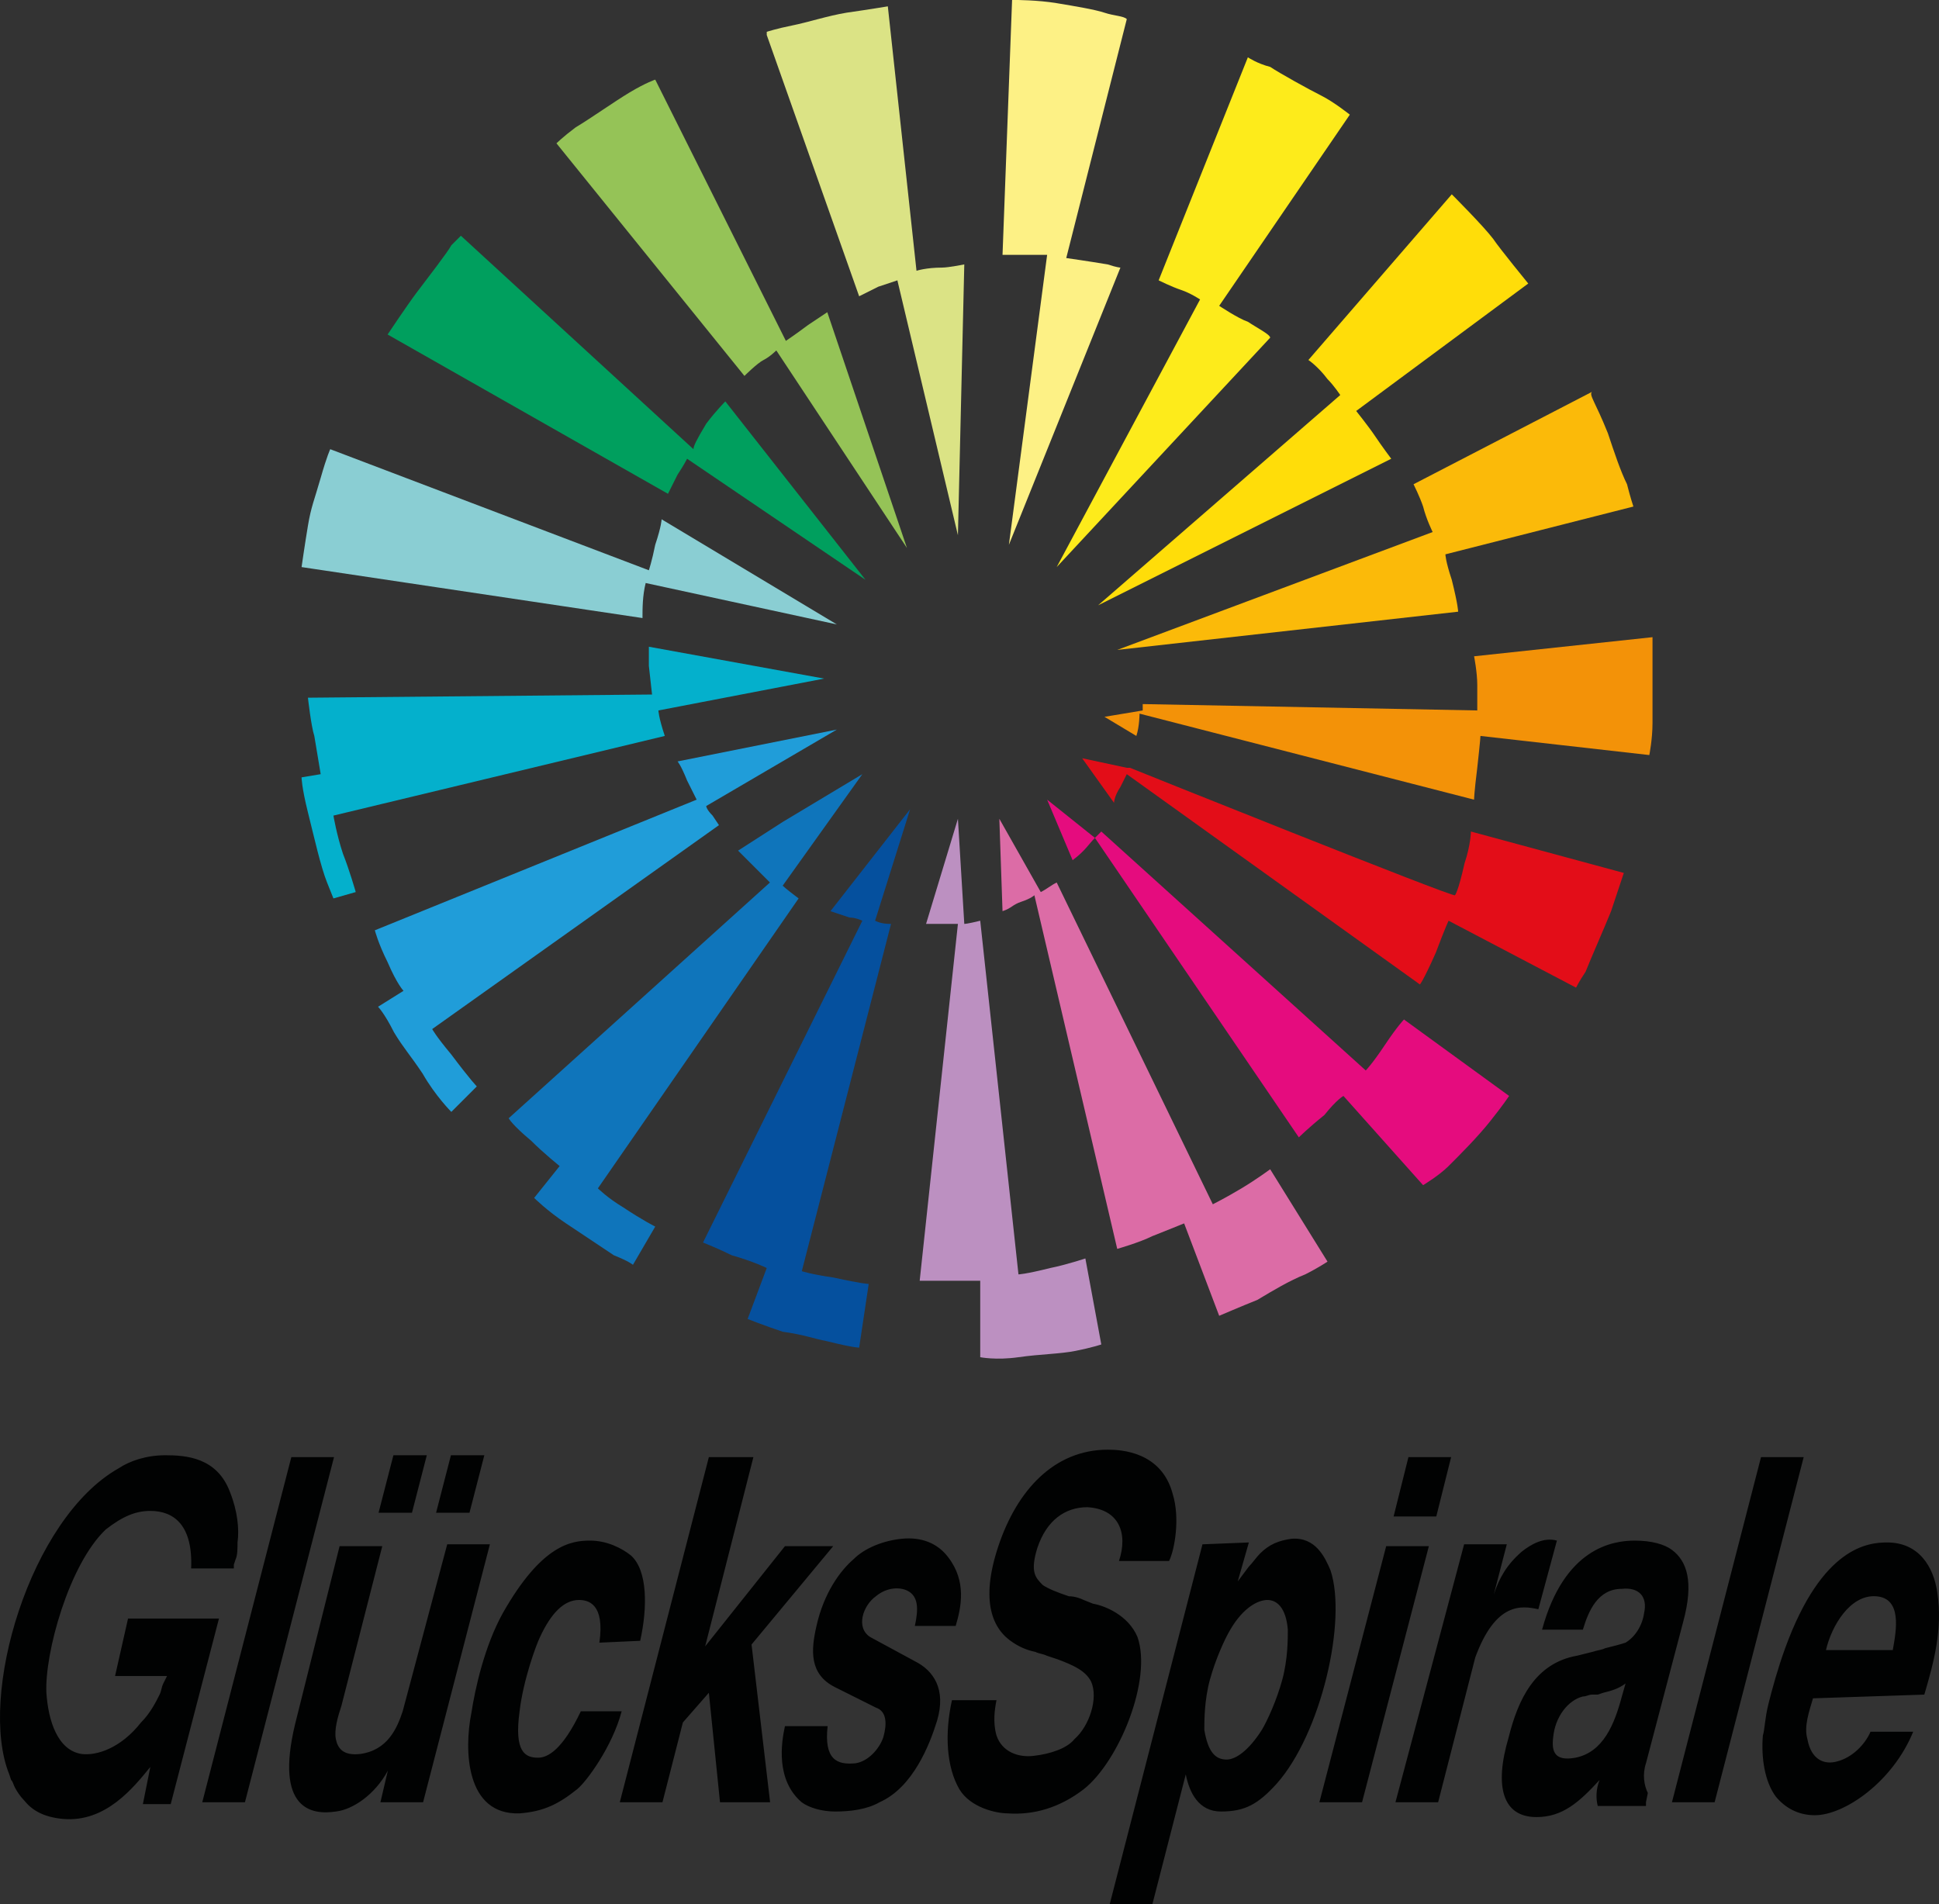 <?xml version="1.0" encoding="utf-8"?>
<svg viewBox="197.755 33.067 104.491 102.626" xmlns="http://www.w3.org/2000/svg">
  <rect x="197.755" y="33.067" width="104.491" height="102.626" fill="#333333" stroke="none"/>
  <path class="st0" d="M 266.055 119.293 C 266.555 119.293 267.055 119.693 267.155 120.893 C 267.155 121.393 267.155 122.493 266.855 123.593 C 266.555 124.693 266.055 125.793 265.755 126.293 C 265.055 127.393 264.355 127.893 263.855 127.893 C 263.255 127.893 262.855 127.493 262.655 126.293 C 262.655 125.793 262.655 124.693 262.955 123.593 C 263.255 122.493 263.755 121.393 264.055 120.893 C 264.755 119.693 265.555 119.293 266.055 119.293 L 266.055 119.293 Z M 222.055 111.493 L 221.255 114.593 L 223.055 114.593 L 223.855 111.493 L 222.055 111.493 Z M 218.155 114.593 L 219.955 114.593 L 220.755 111.493 L 218.955 111.493 L 218.155 114.593 L 218.155 114.593 Z M 203.955 123.393 L 206.755 123.393 L 206.655 123.593 L 206.555 123.793 C 206.455 123.993 206.455 124.193 206.355 124.393 C 206.155 124.793 205.855 125.393 205.355 125.893 C 204.255 127.293 202.955 127.693 202.155 127.593 C 200.855 127.393 200.355 125.793 200.255 124.293 C 200.155 122.193 201.455 117.393 203.455 115.493 C 204.355 114.793 205.055 114.493 205.855 114.493 C 207.155 114.493 208.155 115.293 208.055 117.593 L 210.355 117.593 L 210.355 117.393 L 210.455 117.093 C 210.555 116.893 210.555 116.493 210.555 116.193 C 210.655 115.493 210.555 114.493 210.155 113.493 C 209.455 111.593 207.755 111.493 206.655 111.493 C 205.655 111.493 204.755 111.793 204.155 112.193 C 199.355 114.893 196.555 124.493 198.255 128.693 L 198.355 128.993 C 198.455 129.093 198.455 129.193 198.555 129.393 C 198.655 129.593 198.855 129.893 199.055 130.093 C 199.455 130.593 200.055 130.993 201.155 131.093 C 203.455 131.293 204.955 129.393 205.855 128.293 L 205.455 130.293 L 206.955 130.293 L 209.555 120.293 L 204.655 120.293 L 203.955 123.393 L 203.955 123.393 Z M 213.455 111.593 L 208.655 130.193 L 210.955 130.193 L 215.755 111.593 L 213.455 111.593 L 213.455 111.593 Z M 224.155 116.293 L 221.855 116.293 L 219.455 125.293 C 219.155 126.193 218.655 127.393 217.155 127.593 C 216.255 127.693 215.955 127.293 215.855 126.793 C 215.755 126.293 215.955 125.593 216.155 124.993 L 218.355 116.393 L 216.055 116.393 L 213.655 125.993 C 212.555 130.593 214.555 130.893 215.855 130.693 C 216.755 130.593 217.955 129.793 218.655 128.493 L 218.655 128.493 L 218.255 130.193 L 220.555 130.193 L 224.155 116.293 L 224.155 116.293 Z M 232.255 121.493 C 232.655 119.693 232.655 117.693 231.755 116.893 C 231.255 116.493 230.455 116.093 229.555 116.093 C 228.555 116.093 226.955 116.293 224.855 119.993 C 223.855 121.793 223.355 124.093 223.155 125.393 C 222.755 127.393 222.855 130.893 225.755 130.793 C 227.055 130.693 227.855 130.293 228.855 129.493 C 229.355 129.093 230.755 127.193 231.255 125.293 L 229.055 125.293 C 228.055 127.393 227.255 127.793 226.755 127.793 C 226.055 127.793 225.455 127.493 225.755 125.293 C 225.955 123.593 226.655 121.693 226.855 121.293 C 227.455 119.993 228.155 119.293 228.955 119.293 C 229.455 119.293 230.355 119.493 230.055 121.593 L 232.255 121.493 L 232.255 121.493 Z M 235.955 111.593 L 231.155 130.193 L 233.455 130.193 L 234.555 125.893 L 235.955 124.293 L 236.555 130.193 L 239.255 130.193 L 238.255 121.693 L 242.655 116.393 L 240.055 116.393 L 235.755 121.793 L 235.755 121.793 L 238.355 111.593 L 235.955 111.593 L 235.955 111.593 Z M 240.055 126.093 C 239.855 126.993 239.555 128.993 240.955 130.193 C 241.355 130.493 242.055 130.693 242.755 130.693 C 243.555 130.693 244.455 130.593 245.155 130.193 C 246.955 129.393 247.855 127.093 248.255 125.793 C 248.755 124.093 248.055 123.093 247.055 122.593 L 244.655 121.293 C 243.855 120.793 244.255 119.593 244.955 119.093 C 245.555 118.593 246.255 118.593 246.655 118.793 C 247.255 119.093 247.255 119.793 247.055 120.693 L 249.255 120.693 C 249.555 119.693 249.855 118.293 248.855 116.993 C 248.255 116.193 247.355 115.893 246.355 115.993 C 245.355 116.093 244.355 116.493 243.755 117.093 C 243.055 117.693 242.155 118.893 241.755 120.693 C 241.455 121.993 241.355 123.293 242.755 123.993 L 244.955 125.093 C 245.555 125.293 245.555 125.993 245.355 126.693 C 245.155 127.293 244.555 127.993 243.855 128.093 C 242.855 128.193 242.155 127.893 242.355 126.093 L 240.055 126.093 L 240.055 126.093 Z M 262.555 116.293 L 257.555 135.693 L 259.855 135.693 L 261.655 128.693 C 261.855 129.693 262.355 130.693 263.555 130.693 C 264.855 130.693 265.555 130.293 266.555 129.193 C 268.955 126.493 270.355 120.393 269.455 117.693 C 269.155 116.993 268.655 115.893 267.355 115.993 C 266.655 116.093 266.155 116.293 265.655 116.793 C 265.455 116.993 265.255 117.293 265.055 117.493 L 264.755 117.893 L 264.455 118.293 L 265.055 116.193 L 262.555 116.293 L 262.555 116.293 Z M 260.755 117.193 C 261.055 116.593 261.355 114.893 260.955 113.593 C 260.355 111.293 258.155 111.193 257.455 111.193 C 254.555 111.193 252.555 113.393 251.555 116.393 C 250.555 119.393 251.255 120.893 252.355 121.593 C 252.655 121.793 253.055 121.993 253.555 122.093 C 253.755 122.193 253.955 122.193 254.155 122.293 L 254.755 122.493 C 255.555 122.793 256.255 123.093 256.555 123.693 C 256.955 124.593 256.455 126.093 255.655 126.793 C 255.255 127.293 254.355 127.593 253.455 127.693 C 252.655 127.793 251.755 127.493 251.455 126.593 C 251.255 125.893 251.355 125.193 251.455 124.693 L 249.055 124.693 C 248.655 126.493 248.755 128.293 249.455 129.493 C 250.055 130.493 251.455 130.793 252.055 130.793 C 253.455 130.893 254.855 130.493 256.155 129.493 C 258.055 127.993 259.855 123.593 259.055 121.293 C 258.555 120.093 257.255 119.593 256.655 119.493 L 256.155 119.293 C 255.955 119.193 255.655 119.093 255.355 119.093 C 254.755 118.893 254.255 118.693 253.955 118.493 C 253.555 118.093 253.255 117.793 253.655 116.493 C 254.155 114.993 255.155 114.293 256.355 114.293 C 258.055 114.393 258.555 115.693 258.055 117.193 L 260.755 117.193 L 260.755 117.193 Z M 272.855 114.793 L 275.155 114.793 L 275.955 111.593 L 273.655 111.593 L 272.855 114.793 L 272.855 114.793 Z M 268.855 130.193 L 271.155 130.193 L 274.755 116.393 L 272.455 116.393 L 268.855 130.193 L 268.855 130.193 Z M 272.955 130.193 L 275.255 130.193 L 277.255 122.393 C 278.355 119.393 279.755 119.593 280.655 119.793 L 281.655 116.093 C 280.955 115.893 280.255 116.293 279.755 116.693 C 278.955 117.393 278.555 118.093 278.255 118.993 L 278.255 118.993 L 278.955 116.293 L 276.655 116.293 L 272.955 130.193 L 272.955 130.193 Z M 285.155 124.493 C 284.755 125.993 284.155 127.493 282.655 127.793 C 281.555 127.993 281.355 127.493 281.455 126.693 C 281.555 125.593 282.255 124.693 283.055 124.493 C 283.255 124.493 283.355 124.393 283.555 124.393 L 283.855 124.393 L 284.155 124.293 C 284.555 124.193 284.955 124.093 285.355 123.793 L 285.155 124.493 L 285.155 124.493 Z M 296.155 121.993 C 296.455 120.693 297.455 118.993 298.855 119.093 C 300.255 119.193 299.955 120.893 299.755 121.993 L 296.155 121.993 L 296.155 121.993 Z M 301.455 124.393 C 301.955 122.693 302.455 120.893 302.155 118.893 C 301.955 117.493 301.155 116.193 299.455 116.193 C 298.455 116.193 295.955 116.393 293.955 121.893 C 293.555 122.993 293.255 124.093 293.055 124.893 C 292.855 125.693 292.855 126.293 292.755 126.593 C 292.655 127.793 292.855 129.093 293.455 129.893 C 293.955 130.493 294.655 130.893 295.555 130.893 C 297.155 130.893 299.755 129.093 300.855 126.393 L 298.555 126.393 C 298.255 127.093 297.555 127.793 296.755 127.993 C 296.055 128.193 295.355 127.893 295.155 126.793 C 294.955 126.093 295.255 125.293 295.455 124.593 L 301.455 124.393 L 301.455 124.393 Z M 286.455 130.193 L 286.555 129.693 C 286.355 129.293 286.255 128.693 286.455 128.093 L 288.455 120.493 C 289.055 118.293 288.655 117.193 287.855 116.593 C 287.455 116.293 286.755 116.093 285.855 116.093 C 284.655 116.093 282.055 116.493 280.855 120.893 L 283.055 120.893 C 283.355 119.893 283.855 118.693 285.155 118.693 C 286.055 118.593 286.555 119.093 286.355 119.993 C 286.255 120.693 285.855 121.293 285.355 121.593 C 285.055 121.693 284.655 121.793 284.255 121.893 C 284.055 121.993 283.855 121.993 283.555 122.093 L 282.755 122.293 C 280.455 122.693 279.555 124.693 279.055 126.693 C 278.255 129.393 278.755 130.993 280.555 130.993 C 281.955 130.993 282.855 130.193 283.955 128.993 C 283.755 129.493 283.755 129.993 283.855 130.393 L 286.455 130.393 L 286.455 130.193 Z M 292.655 111.593 L 287.855 130.193 L 290.155 130.193 L 294.955 111.593 C 294.955 111.593 292.655 111.593 292.655 111.593 Z" style="fill: rgb(1, 2, 2);"/>
  <g style="" transform="matrix(1.717, 0, 0, 1.717, 30.641, -8.079)">
    <path class="st1" d="M 131.994 24.363 C 132.294 24.463 132.594 24.463 132.694 24.563 L 130.794 32.063 C 130.794 32.063 131.494 32.163 132.094 32.263 C 132.394 32.363 132.494 32.363 132.494 32.363 L 128.994 41.063 L 130.194 31.963 C 130.194 31.963 129.794 31.963 129.594 31.963 C 129.294 31.963 128.894 31.963 128.794 31.963 L 129.094 23.963 L 129.194 23.963 C 129.194 23.963 129.894 23.963 130.494 24.063 C 131.094 24.163 131.694 24.263 131.994 24.363 L 131.994 24.363 Z" style="fill: rgb(253, 241, 133);"/>
    <path class="st2" d="M 126.094 32.463 C 126.094 32.463 126.394 32.363 126.894 32.363 C 127.094 32.363 127.594 32.263 127.594 32.263 L 127.394 40.763 L 125.494 32.763 C 125.494 32.763 125.194 32.863 124.894 32.963 C 124.694 33.063 124.294 33.263 124.294 33.263 L 121.394 25.063 L 121.394 24.963 C 121.394 24.963 121.694 24.863 122.194 24.763 C 122.694 24.663 123.294 24.463 123.894 24.363 C 124.594 24.263 125.194 24.163 125.194 24.163 L 126.094 32.463 L 126.094 32.463 Z" style="fill: rgb(219, 227, 133);"/>
    <path class="st3" d="M 138.794 26.963 C 139.194 27.163 139.694 27.563 139.694 27.563 L 135.594 33.563 C 135.594 33.563 136.194 33.963 136.494 34.063 C 136.794 34.263 137.194 34.463 137.194 34.563 L 130.494 41.763 L 134.994 33.363 C 134.994 33.363 134.694 33.163 134.394 33.063 C 134.094 32.963 133.694 32.763 133.694 32.763 L 136.494 25.763 C 136.494 25.763 136.794 25.963 137.194 26.063 C 137.494 26.263 138.394 26.763 138.794 26.963 L 138.794 26.963 Z" style="fill: rgb(253, 235, 27);"/>
    <path class="st4" d="M 121.994 34.663 C 121.994 34.663 122.294 34.463 122.694 34.163 C 122.994 33.963 123.294 33.763 123.294 33.763 L 125.794 41.163 L 121.694 34.963 C 121.694 34.963 121.494 35.163 121.294 35.263 C 121.094 35.363 120.694 35.763 120.694 35.763 L 114.794 28.463 C 114.794 28.463 114.994 28.263 115.394 27.963 C 115.894 27.663 116.594 27.163 117.094 26.863 C 117.594 26.563 117.894 26.463 117.894 26.463 C 117.894 26.463 121.894 34.463 121.994 34.663 L 121.994 34.663 Z" style="fill: rgb(149, 195, 87);"/>
    <path class="st5" d="M 119.494 37.263 C 119.794 36.863 120.094 36.563 120.094 36.563 L 124.494 42.163 L 118.894 38.363 C 118.894 38.363 118.794 38.563 118.594 38.863 C 118.394 39.263 118.294 39.463 118.294 39.463 L 109.494 34.463 C 109.494 34.463 110.094 33.563 110.394 33.163 C 110.694 32.763 111.394 31.863 111.494 31.663 C 111.694 31.463 111.794 31.363 111.794 31.363 L 119.094 38.063 C 119.094 37.963 119.194 37.763 119.494 37.263 L 119.494 37.263 Z" style="fill: rgb(0, 159, 94);"/>
    <path class="st6" d="M 147.794 37.563 C 147.994 38.163 148.194 38.763 148.394 39.163 C 148.494 39.563 148.594 39.863 148.594 39.863 L 142.694 41.363 C 142.694 41.363 142.694 41.563 142.894 42.163 C 143.094 42.963 143.094 43.163 143.094 43.163 C 143.094 43.163 132.394 44.363 132.394 44.363 L 142.294 40.663 C 142.294 40.663 142.094 40.263 141.994 39.863 C 141.894 39.563 141.694 39.163 141.694 39.163 L 147.294 36.263 C 147.194 36.363 147.394 36.563 147.794 37.563 L 147.794 37.563 Z" style="fill: rgb(251, 186, 9);"/>
    <path class="st7" d="M 117.694 41.863 C 117.694 41.863 117.794 41.563 117.894 41.063 C 118.094 40.463 118.094 40.263 118.094 40.263 L 123.594 43.563 L 117.594 42.263 C 117.494 42.663 117.494 43.063 117.494 43.363 L 106.794 41.763 C 106.794 41.763 106.894 41.063 106.994 40.463 C 107.094 39.863 107.194 39.663 107.394 38.963 C 107.594 38.263 107.694 38.063 107.694 38.063 L 117.694 41.863 L 117.694 41.863 Z" style="fill: rgb(138, 206, 211);"/>
    <path class="st8" d="M 149.194 43.963 C 149.194 43.963 149.194 44.963 149.194 45.363 C 149.194 45.763 149.194 46.163 149.194 46.663 C 149.194 47.163 149.094 47.663 149.094 47.663 L 143.794 47.063 C 143.794 47.063 143.794 47.163 143.694 48.063 C 143.594 48.863 143.594 49.063 143.594 49.063 L 133.094 46.363 C 133.094 46.363 133.094 46.763 132.994 47.063 L 131.994 46.463 C 131.994 46.463 133.194 46.263 133.194 46.263 L 133.194 46.063 L 143.694 46.263 C 143.694 46.263 143.694 45.963 143.694 45.463 C 143.694 45.063 143.594 44.563 143.594 44.563 L 149.194 43.963 C 149.194 43.863 149.194 43.863 149.194 43.963 L 149.194 43.963 Z" style="fill: rgb(243, 146, 8);"/>
    <path class="st9" d="M 123.194 45.263 L 117.994 46.263 C 117.994 46.263 117.994 46.463 118.194 47.063 L 107.794 49.563 C 107.794 49.563 107.894 50.163 108.094 50.763 C 108.294 51.263 108.494 51.963 108.494 51.963 L 107.794 52.163 C 107.794 52.163 107.794 52.163 107.594 51.663 C 107.394 51.163 107.194 50.263 106.994 49.463 C 106.794 48.663 106.794 48.363 106.794 48.363 L 107.394 48.263 C 107.394 48.263 107.294 47.663 107.194 47.063 C 107.094 46.763 106.994 45.863 106.994 45.863 L 117.794 45.763 L 117.694 44.863 C 117.694 44.763 117.694 44.263 117.694 44.263 L 123.194 45.263 L 123.194 45.263 Z" style="fill: rgb(4, 176, 204);"/>
    <path class="st10" d="M 119.494 49.263 C 119.494 49.263 119.494 49.363 119.694 49.563 C 119.894 49.863 119.894 49.863 119.894 49.863 L 110.894 56.263 C 110.894 56.263 110.994 56.463 111.494 57.063 C 112.094 57.863 112.294 58.063 112.294 58.063 L 111.494 58.863 C 111.494 58.863 110.994 58.363 110.594 57.663 C 110.194 57.063 109.994 56.863 109.694 56.363 C 109.394 55.763 109.194 55.563 109.194 55.563 L 109.994 55.063 C 109.994 55.063 109.794 54.863 109.494 54.163 C 109.194 53.563 109.094 53.163 109.094 53.163 L 119.194 49.063 C 119.194 49.063 119.094 48.863 118.894 48.463 C 118.694 47.963 118.594 47.863 118.594 47.863 C 118.594 47.863 123.594 46.863 123.594 46.863 L 119.494 49.263 L 119.494 49.263 Z" style="fill: rgb(32, 157, 217);"/>
    <path class="st11" d="M 132.794 48.063 C 132.794 48.063 142.994 52.163 142.994 52.063 C 142.994 52.063 143.094 51.963 143.294 51.063 C 143.494 50.463 143.494 50.063 143.494 50.063 L 148.294 51.363 C 148.294 51.363 148.094 51.963 147.894 52.563 C 147.694 53.063 147.294 53.963 147.094 54.463 C 146.894 54.763 146.794 54.963 146.794 54.963 L 142.794 52.863 C 142.794 52.863 142.694 53.063 142.394 53.863 C 141.994 54.763 141.894 54.863 141.894 54.863 L 132.694 48.263 C 132.694 48.263 132.694 48.263 132.494 48.663 C 132.294 48.963 132.294 49.163 132.294 49.163 L 131.294 47.763 L 132.694 48.063 L 132.794 48.063 L 132.794 48.063 Z" style="fill: rgb(227, 13, 24);"/>
    <path class="st12" d="M 121.894 51.763 C 121.894 51.763 121.994 51.863 122.394 52.163 L 116.094 61.263 C 116.094 61.263 116.394 61.563 116.894 61.863 C 117.494 62.263 117.894 62.463 117.894 62.463 L 117.194 63.663 C 117.194 63.663 117.094 63.563 116.594 63.363 C 115.994 62.963 115.694 62.763 115.094 62.363 C 114.494 61.963 114.094 61.563 114.094 61.563 L 114.894 60.563 C 114.894 60.563 114.394 60.163 113.994 59.763 C 113.394 59.263 113.294 59.063 113.294 59.063 L 121.494 51.663 C 121.494 51.663 121.394 51.563 120.994 51.163 C 120.694 50.863 120.494 50.663 120.494 50.663 L 121.894 49.763 L 124.394 48.263 L 121.894 51.763 L 121.894 51.763 Z" style="fill: rgb(15, 117, 187);"/>
    <path class="st13" d="M 131.694 50.263 C 131.694 50.263 131.794 50.163 131.894 50.063 L 140.194 57.563 C 140.194 57.563 140.394 57.363 140.794 56.763 C 141.194 56.163 141.394 55.963 141.394 55.963 L 144.694 58.363 C 144.694 58.363 144.494 58.663 144.094 59.163 C 143.694 59.663 143.194 60.163 142.794 60.563 C 142.494 60.863 141.994 61.163 141.994 61.163 L 139.494 58.363 C 139.494 58.363 139.294 58.463 138.894 58.963 C 138.394 59.363 138.094 59.663 138.094 59.663 L 131.694 50.263 C 131.494 50.463 131.394 50.663 130.994 50.963 L 130.194 49.063 L 131.694 50.263 L 131.694 50.263 Z" style="fill: rgb(229, 12, 126);"/>
    <path class="st14" d="M 124.794 52.863 C 124.994 52.963 125.194 52.963 125.294 52.963 L 122.494 63.863 C 122.494 63.863 122.794 63.963 123.494 64.063 C 124.394 64.263 124.594 64.263 124.594 64.263 L 124.294 66.263 C 124.294 66.263 124.094 66.263 123.294 66.063 C 122.794 65.963 122.594 65.863 121.894 65.763 C 121.294 65.563 120.794 65.363 120.794 65.363 L 121.394 63.763 C 121.394 63.763 120.994 63.563 120.294 63.363 C 119.894 63.163 119.394 62.963 119.394 62.963 L 124.394 52.863 C 124.394 52.863 124.194 52.763 123.994 52.763 C 123.694 52.663 123.394 52.563 123.394 52.563 L 125.894 49.363 L 124.794 52.863 L 124.794 52.863 Z" style="fill: rgb(5, 80, 158);"/>
    <path class="st15" d="M 129.994 51.963 C 130.194 51.863 130.294 51.763 130.494 51.663 L 135.394 61.763 C 135.394 61.763 135.794 61.563 136.294 61.263 C 136.794 60.963 137.194 60.663 137.194 60.663 L 138.994 63.563 C 138.994 63.563 138.694 63.763 138.294 63.963 C 137.794 64.163 137.294 64.463 136.794 64.763 C 136.294 64.963 135.594 65.263 135.594 65.263 L 134.494 62.363 C 134.494 62.363 133.994 62.563 133.494 62.763 C 133.094 62.963 132.394 63.163 132.394 63.163 L 129.794 52.063 C 129.794 52.063 129.694 52.163 129.394 52.263 C 129.094 52.363 129.094 52.463 128.794 52.563 L 128.694 49.663 L 129.994 51.963 L 129.994 51.963 Z" style="fill: rgb(220, 108, 166);"/>
    <path class="st16" d="M 127.594 52.963 C 127.594 52.963 127.694 52.963 128.094 52.863 L 129.294 63.963 C 129.294 63.963 129.494 63.963 130.294 63.763 C 130.794 63.663 131.394 63.463 131.394 63.463 L 131.894 66.163 C 131.894 66.163 131.594 66.263 131.094 66.363 C 130.594 66.463 129.994 66.463 129.294 66.563 C 128.594 66.663 128.094 66.563 128.094 66.563 L 128.094 64.163 C 128.094 64.163 127.794 64.163 127.194 64.163 C 126.594 64.163 126.194 64.163 126.194 64.163 L 127.394 52.963 C 126.794 52.963 126.394 52.963 126.394 52.963 L 127.394 49.663 L 127.594 52.963 L 127.594 52.963 Z" style="fill: rgb(188, 144, 193);"/>
    <path class="st17" d="M 145.294 32.863 L 139.894 36.863 C 139.894 36.863 140.294 37.363 140.494 37.663 C 140.694 37.963 140.994 38.363 140.994 38.363 L 131.794 42.963 L 139.394 36.363 C 139.394 36.363 139.194 36.063 138.994 35.863 C 138.694 35.463 138.394 35.263 138.394 35.263 L 142.894 30.063 C 142.894 30.063 143.894 31.063 144.194 31.463 C 144.394 31.763 145.294 32.863 145.294 32.863 L 145.294 32.863 Z" style="fill: rgb(255, 221, 9);"/>
  </g>
</svg>